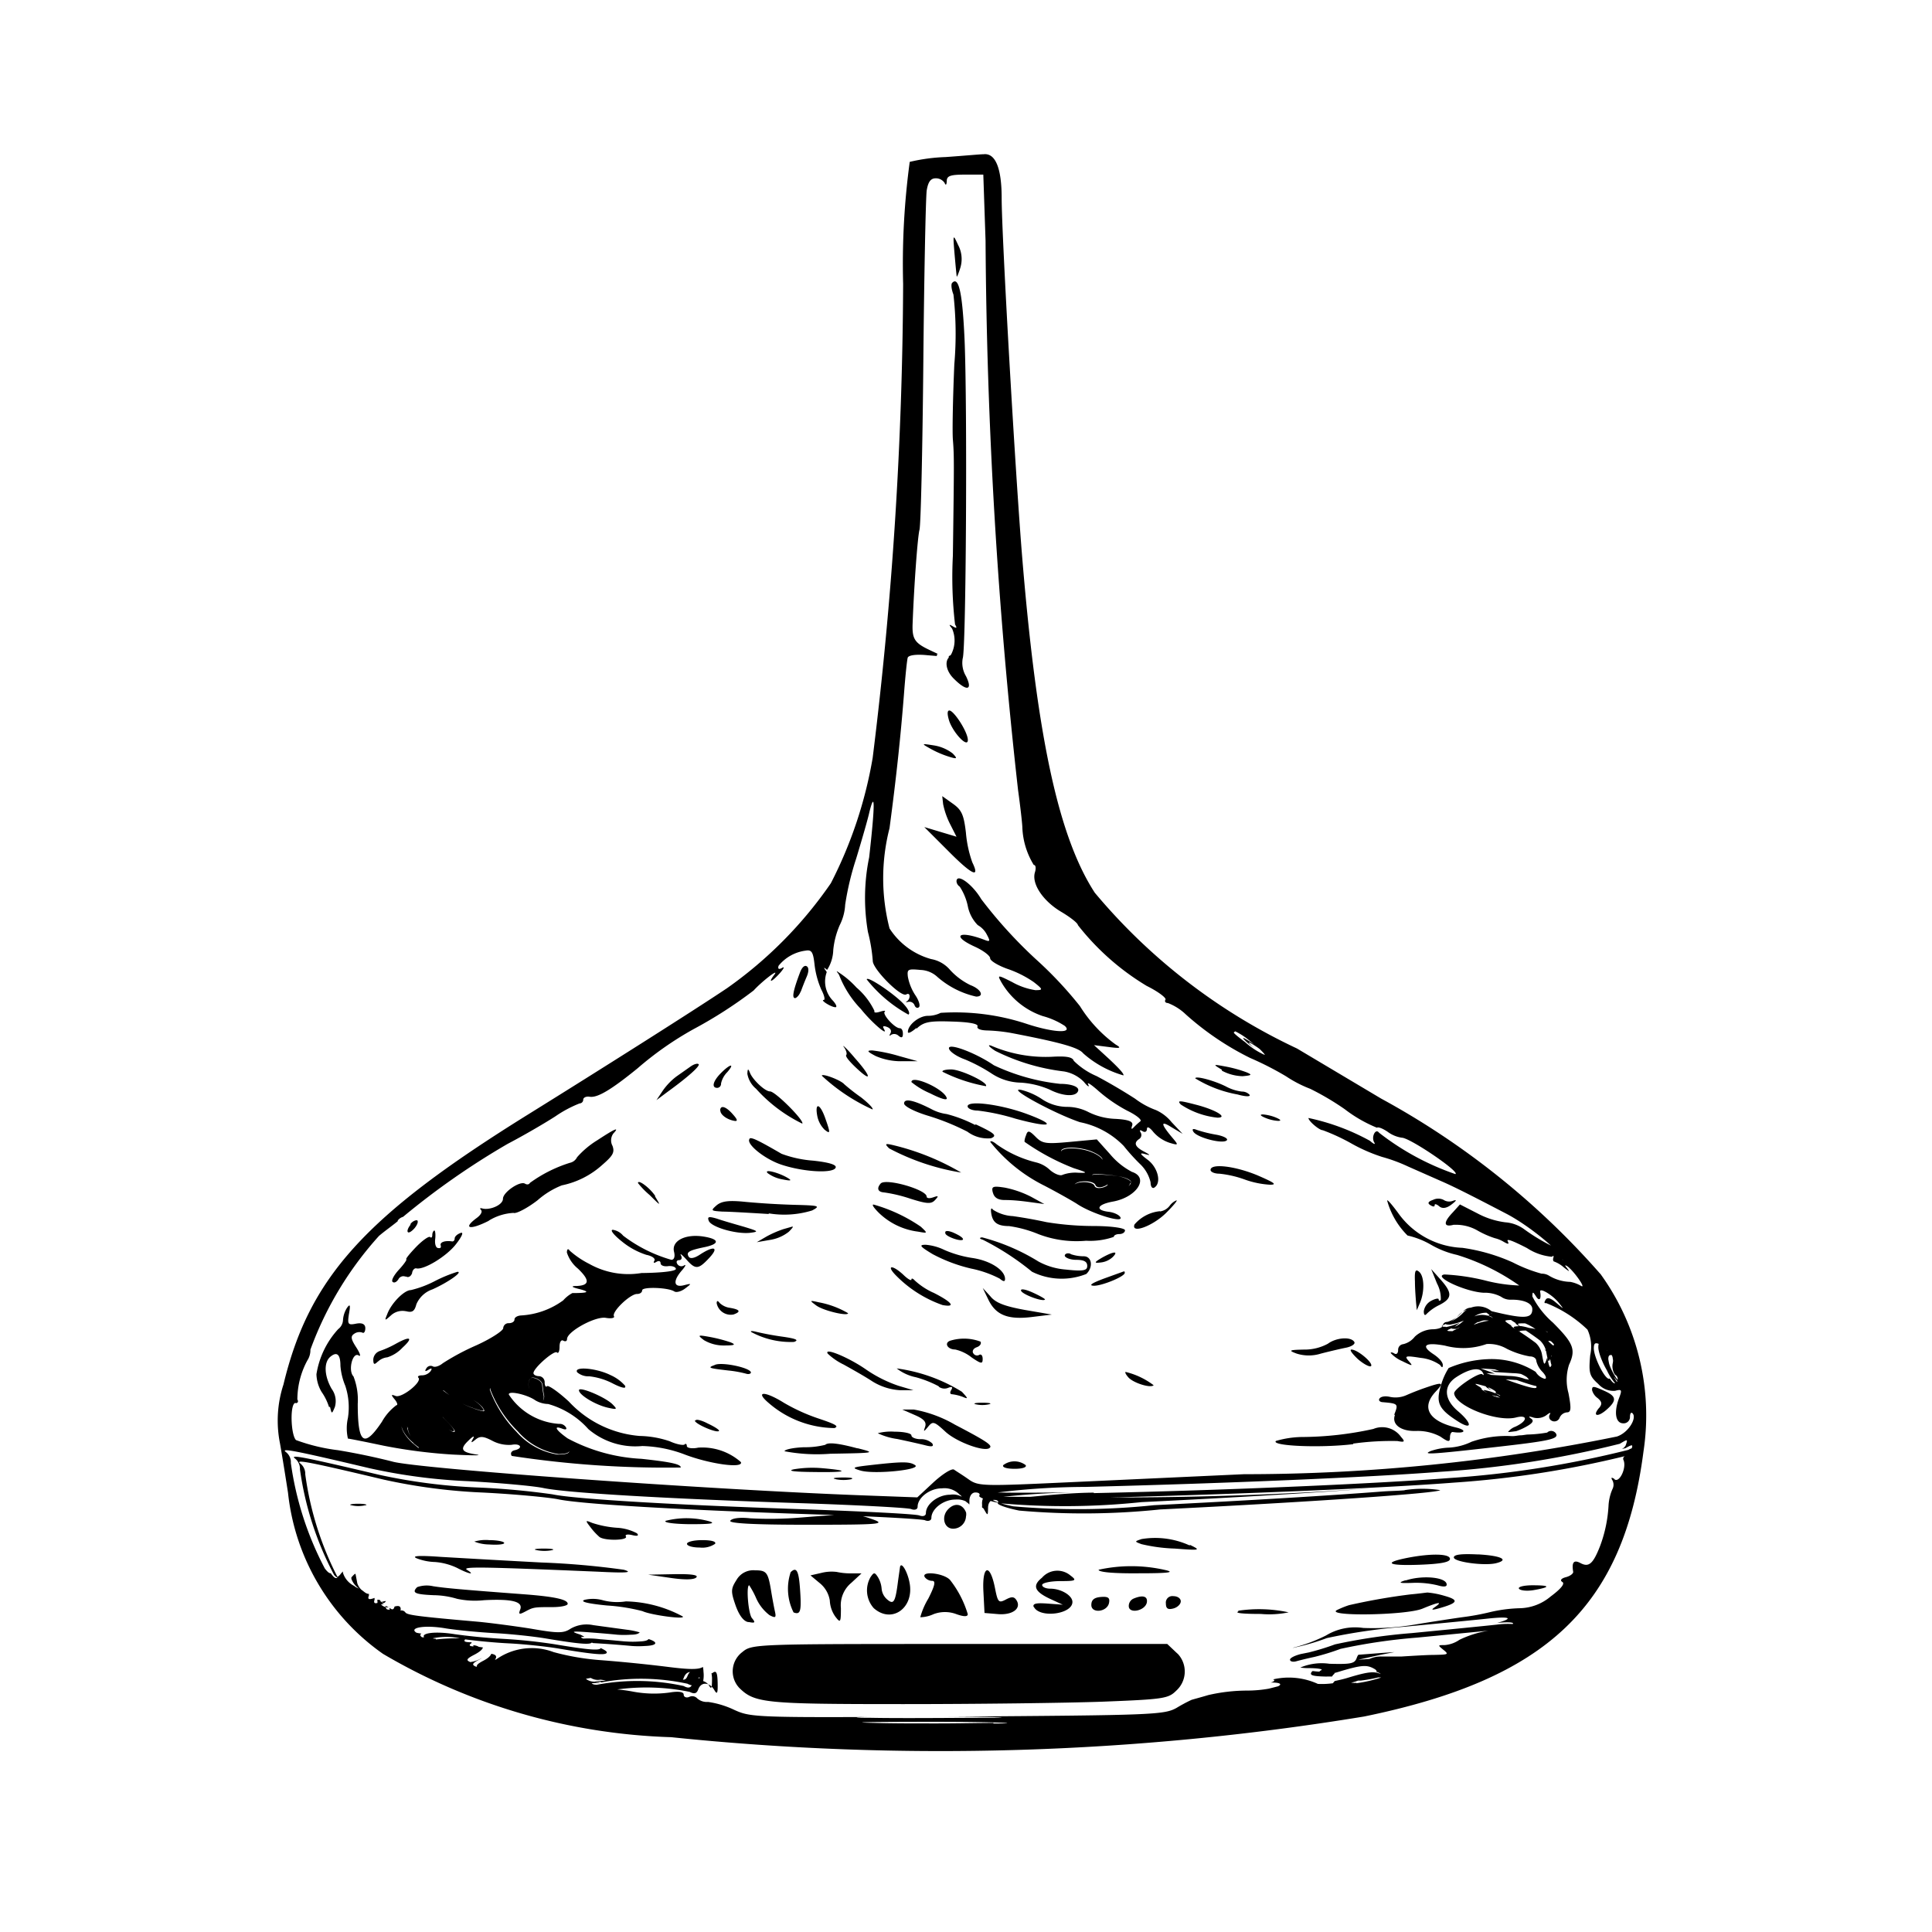 <?xml version="1.0" encoding="utf-8"?>
<!-- Generator: www.svgicons.com -->
<svg xmlns="http://www.w3.org/2000/svg" width="800" height="800" viewBox="0 0 24000 24000">
<path fill="currentColor" d="M15876 13924c44 0 35-15-23-40a541 541 0 0 0-163-40c-44 0-35 15 23 40a487 487 0 0 0 163 40m232 2891a500 500 0 0 0 300 0c100-26 244-60 315-74c71-15 117-47 100-72c-42-67-224-54-327 23a608 608 0 0 1-300 73c-182 4-196 10-88 50m-930-3515a573 573 0 0 0 257 69c117-10 124-18 46-50a1600 1600 0 0 0-255-70c-162-30-162-30-47 40zm1690 3583c73 64 146 100 163 88c35-36-168-208-243-206c-29 0 12 54 80 118m-5075-8057c-28 0-27 50 0 135c58 156 230 332 230 232s-174-367-230-367m3730 4774a128 128 0 0 0-95-40a563 563 0 0 1-200-64c-145-73-380-136-380-100a1514 1514 0 0 0 526 200c102 29 165 28 148 4zm-400 284c140 0-23-100-274-163c-200-52-230-53-180 0a1015 1015 0 0 0 453 163zm-3123-5484a321 321 0 0 1-41-221c42-100 59-3130 23-3965c-26-574-72-787-154-700c-16 16-9 81 16 145a4400 4400 0 0 1 11 866c-18 412-26 833-18 935c16 200 16 266 0 1442a5083 5083 0 0 0 27 855c28 46 20 52-27 24c-48-28-54-26-10 27a373 373 0 0 1-14 326a70 70 0 0 1-17 13h-6c-8 5 0 20-8 26c-47 58-24 173 74 265c157 155 230 136 144-38m5722 7922a582 582 0 0 1 161-112c158-82 161-148 12-315l-116-130l72 179a400 400 0 0 1 47 205c-15 14-26 11-26-7s-42-10-93 17a175 175 0 0 0-92 130c0 45 13 59 35 33m343-1107a538 538 0 0 1 291 72a1122 1122 0 0 0 213 94a392 392 0 0 1 110 45c60 34 70 32 50-8s90 9 240 86a674 674 0 0 0 310 108c17-18 25-12 17 13s0 47 12 47a383 383 0 0 1 116 70c81 64 83 63 26-10c-34-44-50-100-35-123s-60-90-168-146a2383 2383 0 0 1-309-190a456 456 0 0 0-238-89a1000 1000 0 0 1-345-110l-219-112l-90 100c-118 123-115 186 10 153zm804 4520c15 23 94 32 177 19c220-38 217-61-7-61c-108 0-185 19-170 42m-1269-3459l40-93c59-139 54-331-12-385c-45-38-57-10-51 122c0 93 10 212 14 263zM11885 3435c0 13 23-37 45-110a371 371 0 0 0-27-280c-66-142-66-140-45 112c12 136 24 265 27 278m5937 11535c0-20 27-10 59 17s85 27 150-24c65-50 70-64 18-46a128 128 0 0 1-117-12a148 148 0 0 0-130 0c-61 21-72 42-35 65s55 23 55 0m-6500-1528a953 953 0 0 0 231 139c140 71 220 94 207 57c-38-115-438-291-438-196m-485-393c-74 0-66 13 40 69a787 787 0 0 0 325 65h198l-233-65a2000 2000 0 0 0-330-69m874 266a1988 1988 0 0 0 536 178c40-40-307-207-431-208c-74 0-122 15-105 30m-727 1498a1821 1821 0 0 1 326 78c206 65 258 68 306 16s42-56-24-33c-45 16-81 12-81-10c0-85-500-230-570-163c-59 67-30 112 54 112zm62-547a2900 2900 0 0 0 894 300a3073 3073 0 0 0-825-336c-122-30-130-24-69 36m697 1053c0 39 190 108 219 80c7-20-40-50-100-78c-61-30-120-40-120-12zm-186-6019a1221 1221 0 0 0 232 100c100 31 110 27 46-40a513 513 0 0 0-232-100c-160-25-160-24-46 40m-173 3480c89-84 154-100 441-90c217 6 330 28 318 60s43 50 127 51a2116 2116 0 0 1 286 30c612 117 844 182 900 254a1284 1284 0 0 0 500 274c10-20-68-100-174-200l-192-176l180 23c150 20 164 14 90-30a1694 1694 0 0 1-445-478a4836 4836 0 0 0-550-585a5739 5739 0 0 1-676-744c-109-186-307-328-307-220a87 87 0 0 0 40 65a700 700 0 0 1 100 240a460 460 0 0 0 124 238a284 284 0 0 1 114 120c43 80 39 90-28 64c-324-124-423-52-118 86c100 46 186 110 186 142s100 90 210 130a1326 1326 0 0 1 332 166c116 91 117 100 20 100a844 844 0 0 1-288-100c-178-90-185-90-140-8a940 940 0 0 0 519 430a947 947 0 0 1 274 122c107 100-157 81-488-30a2832 2832 0 0 0-1054-132a353 353 0 0 1-159 37c-108 0-248 112-248 200c0 25 44 4 106-50zm2673 1775a889 889 0 0 1-267-217l-165-184l-333 31c-300 28-344 21-426-62s-100-83-120-20c-17 40-23 78-16 83a2847 2847 0 0 0 610 326c173 55 178 61 50 56a459 459 0 0 0-190 26c-28 17-100-10-157-60a382 382 0 0 0-167-93a1431 1431 0 0 1-494-225c-44-37-80-50-80-30a1989 1989 0 0 0 672 543c154 80 331 180 400 223c171 118 570 244 546 174c-10-30-75-63-143-72c-180-20-150-92 50-128c295-54 455-300 230-370zm-700-183c-100-15-175-48-175-72c0-62 250-56 393 10c143 64 160 131 37 106a8438 8438 0 0 0-255-44m-10 345c37-60 242-55 262 6c10 27 54 34 100 16c75-29 70-40-47-92s-114-60-40-62a1856 1856 0 0 1 268 26c100 16 170 51 160 80a77 77 0 0 1-60 54c-24 0-143 20-265 38c-233 38-425 10-378-66m-3206 1501c90 65 394 136 394 95a1116 1116 0 0 0-362-135c-119-27-120-25-32 40m1938-5504a1457 1457 0 0 1-80-370c-26-222-52-282-162-360l-132-94l11 100a983 983 0 0 0 90 254l76 150l-200-60l-200-60l300 300c292 294 396 343 297 140m-1797 6101a781 781 0 0 0 200 137c93 52 253 141 355 208a731 731 0 0 0 350 110h161l-186-55a1631 1631 0 0 1-400-200c-212-149-530-282-480-200m1123-1515c121 22 122 21 33-62a1994 1994 0 0 0-577-272c-40-13-13 31 56 100a852 852 0 0 0 488 234m930-483c15 60 63 90 145 90c100 0 206 11 308 25l185 25l-162-89a1250 1250 0 0 0-330-115c-150-23-168-15-147 64zm-668 2413a120 120 0 0 0 112 10c47-19 60-10 38 26s-13 54 12 54a580 580 0 0 1 130 32c70 30 70 23-10-63a2050 2050 0 0 0-810-290a573 573 0 0 0 240 110a1381 1381 0 0 1 280 111zm-2945 1902c-100 0-188 20-188 46s70 46 159 46a282 282 0 0 0 190-46c17-28-42-46-160-46Zm4925 368c0 31 194 47 500 44c390 0 458-13 313-44a1889 1889 0 0 0-813 0m-90 438c0 110 200 87 220-28c12-62-12-79-100-72s-120 38-120 100m-5506-377l277 40c176 26 293 24 322-6s-63-44-276-40zm6432 356c0 65 24 82 93 64c50-13 92-53 92-89s-40-64-92-64a81 81 0 0 0-93 68a74 74 0 0 0 0 21m3877-607c-200-10-300 0-300 37c0 56 378 107 523 72c171-42 66-94-223-110zm-5519 646c62 150 481 100 481-56c0-80-140-165-276-165c-53 0-100-20-100-46c0-25 100-47 221-48c200 0 214-7 130-70a252 252 0 0 0-353 28c-125 100-94 174 112 268l146 67l-192-14c-140-10-186 0-169 46zm-5348-76a456 456 0 0 0-232-6c-60 22 37 46 280 70a2355 2355 0 0 1 440 70c100 48 541 108 500 66a1555 1555 0 0 0-706-187a705 705 0 0 1-282-13m-46-787c67 50 360 43 328-7c-14-23 21-30 80-16c57 14 88 10 57-23a600 600 0 0 0-256-69a1276 1276 0 0 1-300-60c-86-36-87-32-23 51a792 792 0 0 0 114 124m1125-159c245 0 324-8 245-34a1057 1057 0 0 0-547-8c-33 21 100 40 302 42m-1716 323c44-10 0-20-100-20s-144 10-86 20a485 485 0 0 0 186 0m-593-90c0-17-84-35-186-35a500 500 0 0 0-185 18a512 512 0 0 0 185 36c100 7 186 0 186-18zm1486 333a9995 9995 0 0 0-1022-90a209700 209700 0 0 1-1253-70c-266-19-365-13-300 17a681 681 0 0 0 232 47a779 779 0 0 1 272 73c147 77 232 93 123 24c-66-42 170-38 1625 23c358 18 443 11 323-24m-1237 305c-800-60-979-77-1130-100a358 358 0 0 0-200 11c-69 70-30 90 206 100a1057 1057 0 0 1 290 45a1059 1059 0 0 0 337 17c350-18 485 18 447 117c-23 60-12 64 60 26c105-56 107-57 344-57c100 0 186-18 186-40c2-54-159-90-540-119m7510 146c0 100 200 61 224-42c15-79-47-100-166-50a100 100 0 0 0-58 92m1360 68c-50 20 70 30 280 30a1177 1177 0 0 0 346-20a1751 1751 0 0 0-625-20zm-602-820a1030 1030 0 0 0-600-80c-88 30-88 30 0 63a2071 2071 0 0 0 415 55c317 24 327 22 185-47zm-167 1330l-113-107h-2578c-2539 0-2580 0-2700 100a300 300 0 0 0-60 420l17 21c194 194 311 206 2044 206c914 0 2026-14 2472-30c762-30 818-38 918-138a321 321 0 0 0 21-453zm3327-706a1052 1052 0 0 0-207-40c-12 0-106 14-210 23a7619 7619 0 0 0-765 134a1121 1121 0 0 0-140 56c-200 86 846 73 1053-13s254-89 155-20c-53 37-42 41 47 17c242-68 257-104 67-157m72-458c0-65-232-70-523-14c-315 62-250 101 140 87c270-10 383-32 383-73m-557 267c-93 30-74 37 93 31a1137 1137 0 0 1 313 31c72 21 110 18 110-8c5-92-293-123-506-54zm-7255-92l-132 30l120 100a348 348 0 0 1 120 211a378 378 0 0 0 68 200c64 84 70 77 70-105a361 361 0 0 1 130-314l126-117h-123a827 827 0 0 1-186-18a522 522 0 0 0-193 13m615 50a332 332 0 0 0 38 386c223 200 506 0 446-314c-25-136-100-264-118-200l-25 176c-33 264-54 300-134 232a200 200 0 0 1-70-133a327 327 0 0 0-46-145c-40-62-50-62-90-3zm616 500a409 409 0 0 0 165-38a400 400 0 0 1 286 0c90 32 140 33 140 0a1278 1278 0 0 0-220-425c-76-85-364-117-314-35a119 119 0 0 0 92 46c46 0 34 58-48 220a915 915 0 0 0-100 232zm570-1256a138 138 0 0 0 0-45c-43-110-144-127-227-36c-83 90-47 237 66 237a160 160 0 0 0 160-155Zm-2179 696a653 653 0 0 0 36 500c87 33 100-13 80-294c-16-225-44-276-116-206m1011-659c-200-70-230-72-882-20a4600 4600 0 0 1-632 10c-132-15-227 0-247 30s241 50 961 50c918 0 977-8 800-70m-1528 1279c75 15 82 6 36-49s-74-408-34-408a1055 1055 0 0 1 87 162a545 545 0 0 0 165 209c77 40 86 33 65-57a6008 6008 0 0 1-45-245c-38-231-57-255-200-255a240 240 0 0 0-230 120c-70 110-72 141-12 314c43 123 100 200 158 209zm3323-270c-29-47-60-49-133-10c-89 47-100 35-135-143c-62-313-160-286-144 38l14 272l167 14c180 15 294-70 231-171m1061-4256c-100 59-100 69-15 59a258 258 0 0 0 148-67c78-78 14-74-133 8m-2367 2207c0-26-94-46-209-46a640 640 0 0 0-209 19a830 830 0 0 0 243 72c134 28 293 64 355 80c78 19 100 12 79-25a200 200 0 0 0-146-53c-59 0-113-21-113-47m30-321h-143l155 68c114 49 148 88 128 147s-22 70 36 0c58-71 73-73 215 59s500 261 553 200c35-30-50-86-433-286a1558 1558 0 0 0-510-188Zm1629-1366c7-7-61-46-151-87s-156-53-146-23c16 46 268 140 297 110m-2167 2056c-227 26-241 33-127 67c168 52 770-10 680-67c-67-45-154-45-553 0m1486-2100l-92-100l69 143c93 194 244 254 543 217l246-30l-338-58c-250-46-362-88-428-172m163 2100c-17 27 40 46 140 46s155-19 138-46a231 231 0 0 0-278 0m-340-755a369 369 0 0 0 161 0c45-10 10-20-80-20s-123 10-82 20zm-3240-490c-100 36-84 41 166 70a1384 1384 0 0 1 221 40c32 10 58-1 58-15c0-57-350-133-445-96zm448-409a1028 1028 0 0 0 532 124c66-23 27-41-140-65a3595 3595 0 0 1-326-60c-50-13-80-13-66 0zm1054 1830a485 485 0 0 0 186 0c44-14 0-23-105-22s-139 10-80 21zm-3193-1106c0 57 200 180 355 216c120 27 125 23 63-40c-88-90-418-228-418-176m3018 968a1400 1400 0 0 0-348 14c-89 20 0 32 255 34c413 6 449-17 93-48m-28-612a2300 2300 0 0 1-444-200c-240-150-367-147-185 6a1268 1268 0 0 0 812 308c62-22 12-48-183-114m470 366c-230-62-365-79-400-44a1017 1017 0 0 1-263 30c-134 5-243 28-243 50a2171 2171 0 0 0 569 31c566-10 568-10 337-69zm4587-3826c22-20-35-53-129-70a1659 1659 0 0 1-243-60c-48-20-63-10-42 23c45 73 366 156 414 107m2090 3410c-45 118 73 207 264 200a593 593 0 0 1 300 70c100 70 119 70 119 10c0-40 16-70 35-67c153 24 183-23 37-57c-337-80-433-249-250-444c109-116 91-124-124-50a3062 3062 0 0 0-241 94a335 335 0 0 1-200 21c-60-14-110-6-130 17s0 45 33 48c200 17 200 21 147 157zm-520 357a3486 3486 0 0 1 550-32c88 17 100 10 46-50a287 287 0 0 0-345-100a4193 4193 0 0 1-893 100a1209 1209 0 0 0-317 49c-65 62 544 90 960 40zm-1771-3400c0 26 50 47 110 47a1308 1308 0 0 1 308 70a1122 1122 0 0 0 319 67c94 0 57-25-153-116c-280-117-584-152-584-68m2410 3980c-92 8-183 8-275 15c-644 50-1700 114-2837 170a9137 9137 0 0 1-1750 14c-159-32-278-74-265-100s0-39-48-39s-74 42-74 105a231 231 0 0 1 0 43c0 10 16 12 21 22c51 90 52 90 54-11c0-63 30-100 74-100s61 18 48 39c-13 20 106 62 265 94a9136 9136 0 0 0 1750-14c1820-90 3442-200 3480-240a1455 1455 0 0 0-443 0zm-973 2314a681 681 0 0 1 70 0c11-12 17-26 32-34s-45-27-172-27a763 763 0 0 1-90-7h-12c-46 50-11 64 172 68m3398-5010a9945 9945 0 0 0-2716-2170l-1045-622a7324 7324 0 0 1-2512-1935c-449-690-716-1922-900-4144c-86-1037-257-4020-257-4486c0-370-77-560-223-544c-43 0-256 20-473 35a2244 2244 0 0 0-446 60a9427 9427 0 0 0-82 1517a49225 49225 0 0 1-378 5884a5365 5365 0 0 1-520 1560a5190 5190 0 0 1-1290 1304c-430 288-1540 990-2480 1574c-2022 1257-2712 2024-3030 3350a1441 1441 0 0 0-43 730c30 170 74 447 100 615a2806 2806 0 0 0 1180 2000a7512 7512 0 0 0 3580 1035a32486 32486 0 0 0 8608-257c2274-467 3220-1365 3470-3292a3000 3000 0 0 0-535-2206zm212 1349a700 700 0 0 1-106-282c0-47 16-55 43-50a148 148 0 0 1 12 100a187 187 0 0 0 29 144a60 60 0 0 1 22 88m-200-455a150 150 0 0 1 45 50c10 0 13 0 25 6c12 7 8 10 13 14c-46-20-64-13-64 47a707 707 0 0 0 160 356h-6c-16 0-39-26-63-62c0 0 0 6-7 6c-55 0-189-268-189-380c1-69 21-77 91-39zm-4542-3900a839 839 0 0 1 183 120a561 561 0 0 1 53 46a846 846 0 0 0-130-83c-23 0 50 65 130 124c-43-36-75-67-60-68a846 846 0 0 1 130 82c40 40 70 72 60 72a913 913 0 0 1-240-157c-80-60-160-122-139-124zM3673 17431c27-1 37-21 21-46a1021 1021 0 0 1 124-485a235 235 0 0 0 38-134a4290 4290 0 0 1 852-1413c75-64 157-120 233-183v-8a123 123 0 0 1 66-46a9461 9461 0 0 1 1300-907c192-100 460-256 593-342a1487 1487 0 0 1 300-160a46 46 0 0 0 45-46c0-27 37-44 80-37c96 16 267-86 594-352a4092 4092 0 0 1 699-489a5493 5493 0 0 0 744-479c100-110 318-280 260-200c-90 117-37 100 70-20c47-54 58-82 23-60c-35 20-57 17-43-27a516 516 0 0 1 336-188c74-13 93 17 110 168a1090 1090 0 0 0 84 315c37 70 51 129 31 130c-49 0 93 90 145 90c23 0 10-35-30-80a341 341 0 0 1-78-356c-8-18-24-30-30-48c-8-18 23 13 35 20a481 481 0 0 0 76-246a1020 1020 0 0 1 81-311a630 630 0 0 0 67-252a3513 3513 0 0 1 136-571c75-247 150-508 165-581c74-294 68-65-3 563a2500 2500 0 0 0-15 928a2015 2015 0 0 1 60 360c0 100 351 456 416 415c23-14 41-5 41 20a76 76 0 0 1-34 66c-20 10-10 13 20 6a68 68 0 0 1 76 43c11 30 35 40 54 24c20-17 0-85-47-153a629 629 0 0 1-90-225c-11-94 0-100 157-85a325 325 0 0 1 210 87a1092 1092 0 0 0 481 244c106 0 60-93-70-142a838 838 0 0 1-253-188a400 400 0 0 0-236-136a900 900 0 0 1-517-381a2500 2500 0 0 1 0-1245c85-638 138-1138 180-1672c16-215 37-417 46-446c10-30 100-45 240-31l120 10c6-5 0-20 8-25h8l-108-51c-183-87-215-137-207-330c18-477 62-1074 85-1161c17-66 38-1001 48-2091s30-2043 42-2126c18-108 50-150 112-150a129 129 0 0 1 110 57c14 35 25 26 27-23c0-65 47-80 229-80h225l28 824a64443 64443 0 0 0 404 6824c30 216 53 425 53 464a959 959 0 0 0 142 464c24-1 30 39 15 89c-46 143 100 359 324 492c115 68 209 142 209 166a3128 3128 0 0 0 856 756c142 70 246 150 232 170c-14 23 0 42 30 42a668 668 0 0 1 223 142a3553 3553 0 0 0 798 540a3866 3866 0 0 1 448 229a1519 1519 0 0 0 300 155a3335 3335 0 0 1 428 253a1717 1717 0 0 0 400 230c15-13 73 10 132 50a390 390 0 0 0 177 74c100 0 732 430 665 452a3256 3256 0 0 1-948-514c-43-60-100 53-60 120c20 32-5 23-54-20a2763 2763 0 0 0-763-283c0 38 134 152 178 152a2462 2462 0 0 1 363 169a2075 2075 0 0 0 372 162a2043 2043 0 0 1 325 120l412 182c135 59 300 139 800 400c289 148 709 494 709 584c0 35 17 64 38 64c20 0 86 66 145 146s80 128 45 107a416 416 0 0 0-134-50a537 537 0 0 1-263-76a171 171 0 0 0-94-26a1821 1821 0 0 1-358-140a2300 2300 0 0 0-626-181a1027 1027 0 0 1-800-436c-74-100-134-170-134-150a978 978 0 0 0 253 433a1040 1040 0 0 1 292 115a1132 1132 0 0 0 323 126a2731 2731 0 0 1 773 380a1960 1960 0 0 1-430-64a2622 2622 0 0 0-500-73c-150 23 256 214 486 227a433 433 0 0 1 217 49a200 200 0 0 0 132 37c156 0 257 46 257 118c0 114-93 122-443 40s-344-82-452 19a364 364 0 0 1-163 100a53 53 0 0 0-55 45c0 25-60 46-132 46a338 338 0 0 0-215 92a257 257 0 0 1-145 93a70 70 0 0 0-62 73c0 39-20 59-46 43s-46-18-46-6a420 420 0 0 0 142 100c132 65 139 65 82 0s-41-70 147-40a513 513 0 0 1 242 88c24 37 34 36 34 0s-51-91-115-133c-165-108-106-153 142-107a868 868 0 0 0 517-20a446 446 0 0 1 253 60a1063 1063 0 0 0 284 94c45-1 80 24 80 54a286 286 0 0 0 79 140c42 46 54 84 26 84a186 186 0 0 1-112-86a1023 1023 0 0 0-595-158a1380 1380 0 0 0-486 110a811 811 0 0 0-100 230c-61 206-20 285 226 440c172 106 163 13-11-134s-184-316-20-423s289-126 328-57c18 30 15 40-5 22c-37-33-352 180-350 236c10 156 532 362 770 300c150-38 143 45-10 115a200 200 0 0 0-91 66c34 0 67-7 100-10a850 850 0 0 0 82-33c118-58 148-92 107-122c-43-30-31-33 28-14a193 193 0 0 0 160-30c44-35 60-37 40-5a54 54 0 0 0 19 70l13 7a70 70 0 0 0 92-40a109 109 0 0 1 90-67c53 0 57-45 20-240a617 617 0 0 1 7-351c87-190 58-265-200-524a1090 1090 0 0 1-255-324c0-63 6-63 46 0s67 33 50-60c-8-57 158 44 232 138c74 92 60 78-34-2c-67-58-110-70-130-35c-22 34-15 46 6 40a1572 1572 0 0 1 514 330a500 500 0 0 1 34 319c-20 220-10 257 100 356a251 251 0 0 0 210 85c83-22 88-12 48 92c-66 176-43 312 53 312a78 78 0 0 0 83-78c0-42 13-64 30-48c62 56-48 243-192 290a23100 23100 0 0 1-4632 468l-2170 100c-1080 50-1130 50-1253-37c-70-50-152-100-180-120c-28-18-144 56-256 159l-200 186l-650-24c-1915-70-5594-334-5874-422a8338 8338 0 0 0-671-140a2307 2307 0 0 1-523-126c-66-65-78-462-5-462Zm15188-901l15 11c0-10 28-12 85-13a639 639 0 0 1 280 112c78 63 91 90 0 60c-77-23-77-20 0 45a132 132 0 0 1 53 135a416 416 0 0 0-114-123a265 265 0 0 1 82 157a391 391 0 0 0 11 44c-17 40-26 36-46-64a129 129 0 0 0-8-26c-35 100-37 100-62-30a258 258 0 0 0-80-156a3448 3448 0 0 0-250-171c-40-24-56-37-54-45l-16-11c-80-51-79-56 30-58a645 645 0 0 1 290 115a1078 1078 0 0 1 95 73a635 635 0 0 0-280-112c-110 5-112 10-30 60zm-900-48c-70 0-69-9 12-40a450 450 0 0 0 156-115a259 259 0 0 1 330-25c57 41 55 43 10 40c20 8 42 2 60 17a216 216 0 0 1 20 16a256 256 0 0 0-315 30a470 470 0 0 1-156 113a158 158 0 0 0-34 18h-13c-70 0-69-8 12-40a474 474 0 0 0 90-65a735 735 0 0 1-174 55zm533-76a760 760 0 0 0-188 52a226 226 0 0 1 186-53zm-100 830c-90-53-89-55 20-26a468 468 0 0 1 156 68c20 18 16 25 0 28a424 424 0 0 1 65 28v7a500 500 0 0 0-125-57c-100-26-100-22-30 22l-24-13c-57-34-62-42-42-40l-23-13Zm0-237l247 16a600 600 0 0 1 323 90a255 255 0 0 1 40 49c10 0 21 0 30 8l11 16a591 591 0 0 0-300-85l-220-13l-62-22l108 6zm194 343a257 257 0 0 1 45 20a327 327 0 0 1-100-30a333 333 0 0 1 52 13zm228-200a582 582 0 0 1 268 76c23 47-66 28-318-60l-63-23zm-5227 1400c-265 2-528 28-790 52h-336a9410 9410 0 0 1 855-54c-308 0-616 7-925 0a9054 9054 0 0 1 1091-69c1728-43 3540-120 4412-188a12410 12410 0 0 0 2226-348c100-60 100-60 73 20a100 100 0 0 1-49 45l46-10c86-49 93-45 78 1a309 309 0 0 0-43 20a12500 12500 0 0 1-2227 350c-874 67-2686 150-4414 187zm-9480 1002c-18 0-37-12-74-60a3976 3976 0 0 1-422-1310a158 158 0 0 0-60-135c-74-55 100-22 1038 200a7000 7000 0 0 0 1230 161c400 22 814 60 930 85c285 60 1532 133 3168 187c730 24 1362 58 1400 74s80 8 80-29c0-112 151-229 300-228a262 262 0 0 1 225 81c12 0 17 20 27 25a225 225 0 0 0-149-27c-148 0-300 116-300 228c0 37-40 45-80 30c-38-18-670-50-1400-76c-1636-54-2883-128-3160-187a9504 9504 0 0 0-930-85a7067 7067 0 0 1-1228-159c-938-222-1112-255-1038-200a163 163 0 0 1 60 133a3953 3953 0 0 0 423 1310a100 100 0 0 0 44 36c-23 14-42 2-77-44Zm1308 814a200 200 0 0 1-42-6a814 814 0 0 1 340 0h22a2430 2430 0 0 0-323 14zm1991 530a168 168 0 0 1-130-33a2721 2721 0 0 1 1107 13c60 32 90 25 110-28c36-100 137-88 200 6a93 93 0 0 0-93 70c-20 53-50 60-110 28a2707 2707 0 0 0-1075-16c-23 0-48 0-67-17c45-8 90 0 136-12c-30 10-55-2-80-3Zm4934 515c-190 0-437 6-687 6h-74c-255 0-508 0-700-6c-400-8-73-14 731-14s1130 21 727 21zm4508-500c-22 7-45 0-67 0c18-5 33-7 55-14a738 738 0 0 1 320-50a1760 1760 0 0 1-310 71zm3200-2534c-33-20-40-13-20 20a117 117 0 0 1 0 110a600 600 0 0 0-48 200a1689 1689 0 0 1-107 511c-85 216-138 262-240 208c-85-46-113-12-92 110c0 20-37 50-90 64c-55 14-80 38-45 60c35 20-17 85-145 180a613 613 0 0 1-386 146a1817 1817 0 0 0-374 50a2981 2981 0 0 1-326 60c-76 10-339 50-583 90a3093 3093 0 0 1-659 45a694 694 0 0 0-462 93a1945 1945 0 0 1-400 150l-16 6l100-23a2776 2776 0 0 0 325-100a7283 7283 0 0 1 952-140c422-40 900-86 1055-103c287-30 307 0 110 54c154-14 215-5 192 14a1078 1078 0 0 0-200 8c-155 17-633 64-1055 105a7070 7070 0 0 0-952 140a3123 3123 0 0 1-325 100l-100 20c-74 19-134 48-134 70s37 33 81 19a4470 4470 0 0 1 221-53a2900 2900 0 0 0 325-100a7070 7070 0 0 1 952-140l886-86a1307 1307 0 0 0-360 113a373 373 0 0 1-186 66c-84 0-85 0-12 60c73 58 52 58-119 62c-80 0-244 10-406 20h-238a338 338 0 0 0-157 30l-140 10l280-62l170-33l-148 10l-300 23a139 139 0 0 0-17 30c-25 78-60 90-342 82a682 682 0 0 0-362 47a724 724 0 0 0 88 7c127-1 200 13 172 26s-20 20-30 34c66 2 106 12 100 22a1475 1475 0 0 0 175-45c250-74 320-80 407-32c32 17 40 30 33 42c12 0 25 8 37 14s12 10 20 14c-82-38-158-31-392 39c-69 22-126 34-176 45v-1c-15 7-20 20-30 30a965 965 0 0 1-186 8a866 866 0 0 0-552-57h-6c28 10 22 25-27 40h10c122 0 126 26 80 47l-113 29a1544 1544 0 0 1-267 24a2166 2166 0 0 0-487 56c-100 30-200 56-209 60a1960 1960 0 0 0-186 100c-154 85-300 90-2723 107h-650h290c811 0 1145 15 743 15s-1059 8-1463 0c-240 0-214-8 13-10c-1455 7-1522-7-1700-87a1127 1127 0 0 0-328-100a181 181 0 0 1-135-44a84 84 0 0 0-100-18c-37 15-68 0-68-30s-54-45-174-25a1412 1412 0 0 1-450-10a1943 1943 0 0 0-202-28a2688 2688 0 0 1 900 30c58 29 87 23 107-31c37-100 142-90 200 9c35 60 44 40 41-90c-3-132-18-160-67-120h-10a470 470 0 0 1 7 58c0 130-6 152-40 90a138 138 0 0 0-70-50a381 381 0 0 0 4-116a353 353 0 0 0-7-60c-54 36-177 33-457-3a19016 19016 0 0 0-799-80a3070 3070 0 0 1-599-101a766 766 0 0 0-715 92s-12 0-17 7c30-37 27-67-42-78c-10 26-39 56-106 90c-67 36-78 53-72 70h-12c-58-24-47-43 50-93a212 212 0 0 0 26-17a373 373 0 0 1-146 53c-58-23-47-42 50-92c67-35 100-65 106-90l-50-7a140 140 0 0 0-67-20c-7 7 1 10 1 14c-48 0-65-15-27-40c7-1 0-10 0-11c-85 0-100-13-77-36c150 20 380 42 551 50c191 10 474 40 627 67c435 73 581 84 581 44c0-14-33-33-76-53c-12 34-159 22-575-48a6653 6653 0 0 0-627-66a7512 7512 0 0 1-608-58c-244-40-423-15-383 38h-26c-29-20-26-34-8-47a331 331 0 0 1-62-10c-100-63 105-100 374-52c143 22 417 48 608 58c190 10 474 40 627 66c400 67 546 80 570 50l14 7a13122 13122 0 0 1 482 36a1150 1150 0 0 0 166 0c160-6 160-50 42-86c-9 15-38 27-112 30a1150 1150 0 0 1-166 0c-25 0-167-16-325-28a1132 1132 0 0 0-208-8c-36-15-42-23 16-20a379 379 0 0 0-54-30c-128-40-108-45 136-26c158 12 300 25 325 28a1150 1150 0 0 0 166 0c75 0 100-15 113-29a945 945 0 0 0-160-33l-418-57a400 400 0 0 0-279 43c-90 60-156 60-500 0c-216-34-510-72-649-85c-754-66-885-83-906-117a60 60 0 0 0-62-22s5-7 5-14c0-44-26-49-77-36c-7 31-22 44-47 27c-25-18-14 4-12 15c-13-7-30 0-40-12c-24-37-17-46 17-24a29 29 0 0 0 31 0a115 115 0 0 1-117-33c10 0 14 0 30-6c14-6-15-7-17-13s0-10 0-6c26 17 40 0 47-17a320 320 0 0 0-45 10h-16c-8-10-6-25-28-25h-15c-5 0 0 9 0 19v20c-35 10-50 0-36-40v-22c-69 25-90 20-70-30v-20c-38 0-62-31-92-50a200 200 0 0 1-52-80l-22-115c-2-14-25 10-52 40v18a247 247 0 0 0 110 130c-23-16-54-20-73-41a274 274 0 0 1-142-165v-16l-23 24a134 134 0 0 1-45 44a3940 3940 0 0 1-400-1275a163 163 0 0 0-60-133c-74-56 100-23 1038 200a7067 7067 0 0 0 1230 160c400 20 812 60 930 83c273 60 1520 133 3160 187c730 24 1360 58 1400 74c35 16 80 8 80-29c0-112 150-229 300-228a248 248 0 0 1 125 21c14 15 35 23 46 42a263 263 0 0 0 1-46c1-63 31-105 75-105s61 18 48 40c-13 21 106 63 265 95a9135 9135 0 0 0 1750-15c1136-55 2193-119 2838-169a45450 45450 0 0 1-3218 111c1685-44 3422-119 4271-185a12409 12409 0 0 0 2117-329a35 35 0 0 0-20 50c40 94-48 280-109 241zm-2285-340c-100 44 40 35 812-53c663-75 792-100 752-168a71 71 0 0 0-100-20l-10 8a1630 1630 0 0 1-231 24c-34 0-67 10-100 10c-33 1-72 12-108 10a1324 1324 0 0 0-500 70a735 735 0 0 1-280 73a772 772 0 0 0-235 45zm-9995-809a517 517 0 0 0-186-138c-176-88-462-112-414-35a213 213 0 0 0 150 50a831 831 0 0 1 300 93c100 50 160 64 145 30zm-3400 1480a369 369 0 0 0 163 0c45-5 8-20-81-20s-130 13-81 20zm8630-3518a5798 5798 0 0 0-418-75a500 500 0 0 1-246-79c-22-31-31-14-23 40c17 119 76 162 222 163a1500 1500 0 0 1 365 100a1326 1326 0 0 0 592 82a894 894 0 0 0 344-48c0-20 31-35 69-35s70-20 70-47s-160-52-383-53a3665 3665 0 0 1-592-48m716 700c-155 58-200 88-125 90c100 0 381-114 381-160c0-13 0-18-12-18zm-377-2705c-18-47-93-60-280-49a1709 1709 0 0 1-746-138c-50-17-30 12 50 64a2586 2586 0 0 0 855 256a452 452 0 0 1 247 130c48 60 72 70 53 32c-20-38 37 0 123 76a1870 1870 0 0 0 363 250c112 54 185 114 162 131a882 882 0 0 0-84 77c-26 28-33 20-18-24s-24-73-208-83a819 819 0 0 1-330-82a581 581 0 0 0-273-67a571 571 0 0 1-300-90a833 833 0 0 0-264-120c-207-43 400 290 726 400a1042 1042 0 0 1 544 295a2474 2474 0 0 0 200 222a453 453 0 0 1 134 231c0 51 20 81 46 65c92-57 47-247-80-344c-100-75-107-92-36-73c70 20 74 15-10-30c-115-60-134-110-60-158a59 59 0 0 0 17-79c-18-30-10-37 23-17c32 20 54 5 55-29c0-34 34-19 80 40a460 460 0 0 0 200 133c110 33 114 30 44-53c-155-183-161-230-17-139l136 81l-137-145a529 529 0 0 0-194-150a990 990 0 0 1-260-142a6800 6800 0 0 0-477-280a908 908 0 0 1-294-200zm-1748 2880a875 875 0 0 1-229-152c-20-23-40-30-40-10s-47-7-100-59c-134-125-216-122-100 0a1510 1510 0 0 0 587 376c170 31 120-36-118-156zm2424 1051c57 69 277 140 316 100a935 935 0 0 0-347-165c-13 0 0 30 31 65m395-2062a477 477 0 0 0-317 165c-45 120 225 20 389-140c89-88 149-160 133-160a200 200 0 0 0-86 69a184 184 0 0 1-120 69zm-1110 530c-40-16-73 0-73 22s63 52 139 52c100 0 140 22 140 76s-38 70-266 45a847 847 0 0 1-340-100a2553 2553 0 0 0-700-300c-38 4-34 17 10 30a3300 3300 0 0 1 610 397a829 829 0 0 0 674 28c90-84 70-220-31-220a500 500 0 0 1-163-27Zm-2817-2570c29 42 42 85 29 100c-13 17 40 79 116 152c210 200 200 120-10-116c-96-115-164-176-135-135zm205 620a2521 2521 0 0 1-200-157c-44-52-279-140-279-106a2332 2332 0 0 0 630 419c13-13-55-82-150-156Zm-450 403c79 64 80 50 14-137c-66-188-131-200-100-32a328 328 0 0 0 87 169zm-290-1711a3650 3650 0 0 1 73-185c25-57 30-113 0-130s-62 20-84 80c-88 234-100 316-60 316c22-3 55-42 70-84Zm-635 1828c-56 57 182 252 394 322c276 92 648 112 674 36c13-35-83-65-280-86a1424 1424 0 0 1-392-85c-310-180-380-210-400-187Zm223 427a438 438 0 0 0 186 78c100 20 118 16 70-14c-114-71-310-120-256-64m2554 2238c-16-26 0-60 43-75s61-47 47-70a582 582 0 0 0-380-10c-74 30-27 108 66 108a514 514 0 0 1 206 100c117 79 135 82 135 17c0-42-19-64-43-50a53 53 0 0 1-73-20Zm395-923c0-110-182-227-400-260a1389 1389 0 0 1-352-100a654 654 0 0 0-233-65c-88 0-74 20 85 116a1953 1953 0 0 0 480 180a1352 1352 0 0 1 353 124c47 40 67 40 67 5m-2519-1930c32-32-334-400-400-400s-220-151-250-232c-22-55-29-52-32 13a311 311 0 0 0 108 186a1874 1874 0 0 0 574 433m2146 16a1659 1659 0 0 0-353-135a555 555 0 0 1-194-64c-218-111-334-134-334-67c0 34 127 100 290 150a2939 2939 0 0 1 496 200a424 424 0 0 0 293 82c81-33 50-60-189-173zm-124-813a2028 2028 0 0 1 335 178a682 682 0 0 0 360 110a1079 1079 0 0 1 353 85c156 80 312 94 351 30c40-62-79-100-218-100a2567 2567 0 0 1-823-231c-218-150-558-280-558-212c0 35 88 100 200 140m-702-560c20-10 0-60-45-111c-100-123-474-376-474-323a1710 1710 0 0 0 520 438zm-305 180c-22-33-9-42 38-24s58 50 42 80c-16 29-14 38 7 19a77 77 0 0 1 93 10c38 32 55 25 55-23s-18-70-39-70c-62 0-220-173-187-205c16-16-10-15-58 0s-79 15-69-10a888 888 0 0 0-224-291a1112 1112 0 0 0-209-180c-12-7-35-26-35-20s23 30 30 48a1266 1266 0 0 0 270 420c135 170 348 349 286 249zm1801 1067c-322-125-762-185-762-105c1 29 58 53 126 53a2660 2660 0 0 1 467 100c432 117 531 90 170-48zm-8090 3069a200 200 0 0 1 120-56a441 441 0 0 0 188-120c138-126 100-150-83-48a1241 1241 0 0 1-200 90a119 119 0 0 0-80 106c1 63 13 68 56 25zm492-1758h-18a118 118 0 0 0-67 46v10c-28 35-45 76-33 90c12 16 50-10 83-47c33-40 50-80 35-98Zm895 0a651 651 0 0 1 300-92c30 14 170-57 300-158a1027 1027 0 0 1 300-184a1067 1067 0 0 0 500-252c130-113 160-154 130-238a144 144 0 0 1 10-154c82-88 20-60-200 84a1100 1100 0 0 0-250 210a130 130 0 0 1-90 70a1713 1713 0 0 0-497 250c-9 20-36 24-60 9c-63-38-274 107-274 187s-170 148-260 120c-26-7-30 0-12 20c20 23-7 66-58 102c-174 130-80 150 150 34zm2870-1361c0 50 85 112 176 126c42 7 36-18-20-80c-87-101-159-122-159-46Zm-810 1058c-66-100-214-210-214-160a1035 1035 0 0 0 146 150c141 140 141 140 66 16zm-4039 2622c21 90 22 90 60 0a258 258 0 0 0-40-225c-93-162-100-330-15-400s124-21 124 114a805 805 0 0 0 60 247a849 849 0 0 1 33 400a582 582 0 0 0 0 257c16 0 216 40 444 88a6464 6464 0 0 0 856 110c243 12 378 13 300 0c-192-28-215-67-100-176c52-52 77-63 56-24c-33 57-27 60 30 13c57-46 100-40 206 15a439 439 0 0 0 241 51c114-22 149 44 36 68c-40 10-54 38-34 70a12616 12616 0 0 0 2100 144c0-42-121-68-488-108a2168 2168 0 0 1-918-254c-150-106-180-164-65-120c43 16 60 8 43-20a92 92 0 0 0-84-40a811 811 0 0 1-624-364c-10-54 230 0 330 72a326 326 0 0 0 158 45a1044 1044 0 0 1 500 312a900 900 0 0 0 670 210a1591 1591 0 0 1 513 100c310 121 743 184 712 100a724 724 0 0 0-530-180c-78 17-142 4-142-20s-13-35-27-20s-100 0-185-39a1226 1226 0 0 0-374-66a1348 1348 0 0 1-880-428c-130-120-254-206-270-190s-30-5-30-47a75 75 0 0 0-70-78c-38 0-69-17-69-38c0-63 260-290 292-256c17 17 32-15 32-72s20-90 46-75s47 7 47-20c1-94 354-287 483-263c70 12 112 0 100-20c-32-54 200-277 287-277c35 1 63-19 63-45c0-47 325-36 400 14c25 16 86 0 134-37c84-63 83-65-16-40c-128 32-139-54-23-186c43-50 55-78 25-60a59 59 0 0 1-84-20c-16-25-6-46 23-46c31 0 40-27 23-59s12-10 63 46c117 133 152 131 286-12s56-155-113-44c-68 45-120 55-139 27c-36-56 0-79 193-119c194-40 192-100-9-132c-226-36-400 53-367 188c16 63 0 101-33 101a1809 1809 0 0 1-599-300a207 207 0 0 0-128-73c-39 0 10 63 110 143a930 930 0 0 0 306 168c72 14 116 47 100 73s-7 34 24 15s53-10 53 16c0 27 41 43 90 37c50-8 100 10 100 34c0 26-156 48-427 51a993 993 0 0 1-650-114a1128 1128 0 0 1-242-164c-20-30-34-20-35 23a429 429 0 0 0 137 200c150 144 146 208-13 216c-79 0-70 14 38 40c130 34 100 48-94 48a408 408 0 0 0-113 90a980 980 0 0 1-524 188c-45 3-82 23-82 51c0 25-30 45-70 45a66 66 0 0 0-70 62c0 31-150 130-336 214a2951 2951 0 0 0-415 222c-43 36-100 54-124 38a61 61 0 0 0-80 26c-23 36-14 42 26 17s50-20 28 16a140 140 0 0 1-108 53c-40 0-60 13-44 30c50 50-207 256-284 226c-57-22-59-15-10 44c32 40 40 71 20 71a653 653 0 0 0-180 206c-223 333-300 273-300-224a800 800 0 0 0-53-340c-70-70-12-308 65-260c31 20 18-25-30-100c-68-105-73-139-25-170a111 111 0 0 1 100-14c20 13 37-12 37-55s-30-72-114-56c-100 20-110 10-89-122c20-110 14-128-24-75a319 319 0 0 0-50 150a149 149 0 0 1-60 115a1078 1078 0 0 0-270 560a454 454 0 0 0 64 220a677 677 0 0 1 92 187zm2485-347c24-48 152 10 156 73a1050 1050 0 0 0 19 137c0 43-11 68-40 62a66 66 0 0 1-40-72c6-28-14-47-45-40c-58 14-90-86-55-160Zm-460 149a1113 1113 0 0 0 148 200a1081 1081 0 0 0 560 410c276 100 317 180 94 179a852 852 0 0 1-512-284a1466 1466 0 0 1-330-520c0-31 15-25 35 15zm-500 23c64 17 159 48 210 67a459 459 0 0 1 155 107c47 66 39 69-100 22h5a945 945 0 0 1-270-138l-125-90Zm-125 300c100 100 160 169 148 181c-30 31-207-133-265-247c-40-59 7-30 110 70Zm-480 100a52 52 0 0 1 48 54v1a315 315 0 0 0 81 150c73 100 73 100-8 31c-112-90-193-240-128-240Zm24-1415c78 21 106 0 128-85a334 334 0 0 1 200-186c187-83 385-220 310-218a1738 1738 0 0 0-278 114a1294 1294 0 0 1-300 113c-84 0-246 166-294 300c-35 84-32 85 48 13a211 211 0 0 1 186-50zm2-430c25 15 58 0 73-42c4-40 32-65 52-60c94 23 377-150 493-300c77-99 100-157 56-139c-43 16-72 45-72 68s-15 40-34 36c-85-13-150 10-140 47c10 38-9 40-35 35c-26-4-40-54-33-110c7-59 0-107-10-107s-26 25-26 54c0 30-12 42-27 27c-15-14-93 40-172 121c-79 82-135 151-124 155s-29 62-90 128s-100 135-80 153c22 18 51 0 72-32a69 69 0 0 1 86-34zm4790-619l-105 30a1300 1300 0 0 0-210 92l-120 70l168-29a500 500 0 0 0 229-100c39-38 60-67 48-64Zm-1158-2019c-13-14-58-1-100 29l-176 124a786 786 0 0 0-173 182l-74 111l134-100c262-190 410-324 390-347Zm867 1852a1175 1175 0 0 0 543-35c107-57 90-62-217-70a9820 9820 0 0 1-602-36c-210-22-300-12-365 40c-80 70-72 70 70 80c85 0 347 16 581 30zm-308 166c-115-33-265-76-333-100c-100-29-119-24-100 26c28 80 347 171 518 150c108-14 100-20-85-76m-492 1410a483 483 0 0 0 255 66c130 0 145-11 73-40a1886 1886 0 0 0-256-66c-150-27-156-24-72 40m372-321c90-33 75-60-52-81a228 228 0 0 1-127-62c-22-30-35-28-35 6a178 178 0 0 0 209 139zm-486 1319c0 42 273 160 300 130c12-10-52-52-140-93c-77-41-149-57-149-37Zm326-4186a285 285 0 0 1 76-140c100-114 40-108-76 9c-100 100-122 185-47 185a50 50 0 0 0 47-54m10907 4030c-85 100-20 120 91 24c131-115 127-167-18-233s-160-66-160-13a179 179 0 0 0 70 100c53 45 58 74 17 123zm-3030 3387h68a1800 1800 0 0 0 306-63a738 738 0 0 0-319 50zM5134 17927c81 66 81 66 8-31a315 315 0 0 1-81-150a52 52 0 0 0-48-54c-65 0 16 150 126 235zm1793 136c223 0 182-78-93-178a1081 1081 0 0 1-560-411a1113 1113 0 0 1-150-200c-17-40-33-46-33-14a1466 1466 0 0 0 340 519a852 852 0 0 0 506 284zm-1288-286c12-12-45-83-148-181s-150-124-119-66c60 114 236 278 267 247m245-284h-4c142 47 150 44 99-22a459 459 0 0 0-154-107a2947 2947 0 0 0-211-67l-114-33l112 90a945 945 0 0 0 272 139m8165-2802c10-20-59-60-159-80a1856 1856 0 0 0-268-20c-74 0-77 10 40 66c117 52 122 63 47 92c-57 18-102 10-111-16c-20-61-224-66-261-6c-44 76 145 100 378 66c122-20 240-39 264-39a77 77 0 0 0 60-54zm-7375 2640a66 66 0 0 0 42 77c28 6 40-20 39-63a1050 1050 0 0 1-20-138c0-62-131-121-155-73c-35 70 0 172 50 160c30-6 50 15 44 40zm13402-513c-27-6-43 0-43 49a700 700 0 0 0 106 282a59 59 0 0 0-30-90a180 180 0 0 1-30-144a153 153 0 0 0-13-98zm-4545-3896a909 909 0 0 0 239 159c17 0-14-32-62-73a771 771 0 0 0-130-81c-15 0 17 32 60 68c-80-60-152-122-130-124a846 846 0 0 1 130 83c-16-14-29-26-52-43a811 811 0 0 0-183-114c-25 5 48 68 128 127zm-1956 1397c-143-66-393-72-393-10c0 24 75 57 175 72s210 35 255 44c122 25 106-42-37-107zm6473 2796s0-6 6-7c24 36 47 63 64 63a712 712 0 0 1-159-356c0-60 20-66 64-47c-5 0-7-10-12-13c-5-2-16 0-26-7a145 145 0 0 0-44-48c-70-38-86-30-86 40c4 109 138 377 193 377zm-9117 4268c204 0 457 5 711 6h73c251 0 500 0 688-5c400 0 71-14-733-14s-1132 5-730 13zm8215-4184a578 578 0 0 0-269-75l-113-8l64 23c251 88 340 107 317 60zM7464 20900a2726 2726 0 0 1 1076 16c60 32 90 25 110-28a93 93 0 0 1 91-70c-59-94-160-100-200 0c-20 53-49 60-109 28a2687 2687 0 0 0-1108-13a166 166 0 0 0 131 33c25 0 50 8 75 10c-46 7-90 0-136 13a164 164 0 0 0 70 0Zm-2039-577c15 0 28 7 43 6a2279 2279 0 0 1 320 0h-24a810 810 0 0 0-339-6m13800-3770c-26-21-47-40-95-72a631 631 0 0 0-290-115c-109 0-110 7-30 58l16 10c0 8 15 21 54 46c118 75 190 126 248 170a265 265 0 0 1 82 156c25 130 27 130 62 30c0 10 6 16 8 26c19 100 28 100 46 63a300 300 0 0 1-12-44a255 255 0 0 0-82-156a400 400 0 0 1 114 123a131 131 0 0 0-53-134c-77-64-77-68 0-45c93 30 80 0 0-60a632 632 0 0 0-280-110c-56-10-81-10-83 10l-16-10c-81-60-79-60 30-60a643 643 0 0 1 281 110zm-867-125a710 710 0 0 1 187-51a219 219 0 0 0-187 51m-275 80h12a224 224 0 0 1 34-18a456 456 0 0 0 156-113a258 258 0 0 1 314-30a200 200 0 0 0-18-15c-20-13-42-10-62-17c47 0 48 0-8-40a259 259 0 0 0-330 27a484 484 0 0 1-156 113c-80 33-83 40-12 40a800 800 0 0 0 171-50a472 472 0 0 1-89 66c-80 29-83 37-12 37m432 755l23 12c-70-44-70-48 30-22a487 487 0 0 1 120 55v-6a389 389 0 0 0-65-29c11 0 15-10 0-27a477 477 0 0 0-157-68c-108-30-109-27-19 29l27 14c-28-2-20 6 35 42zm127 47a255 255 0 0 0-55-12a300 300 0 0 0 100 31a200 200 0 0 0-45-20zm-67-266l220 14a605 605 0 0 1 300 85l-10-13c-10-6-21 0-31-10a242 242 0 0 0-38-46a600 600 0 0 0-323-91l-247-16l178 63l-108-7"/>
</svg>